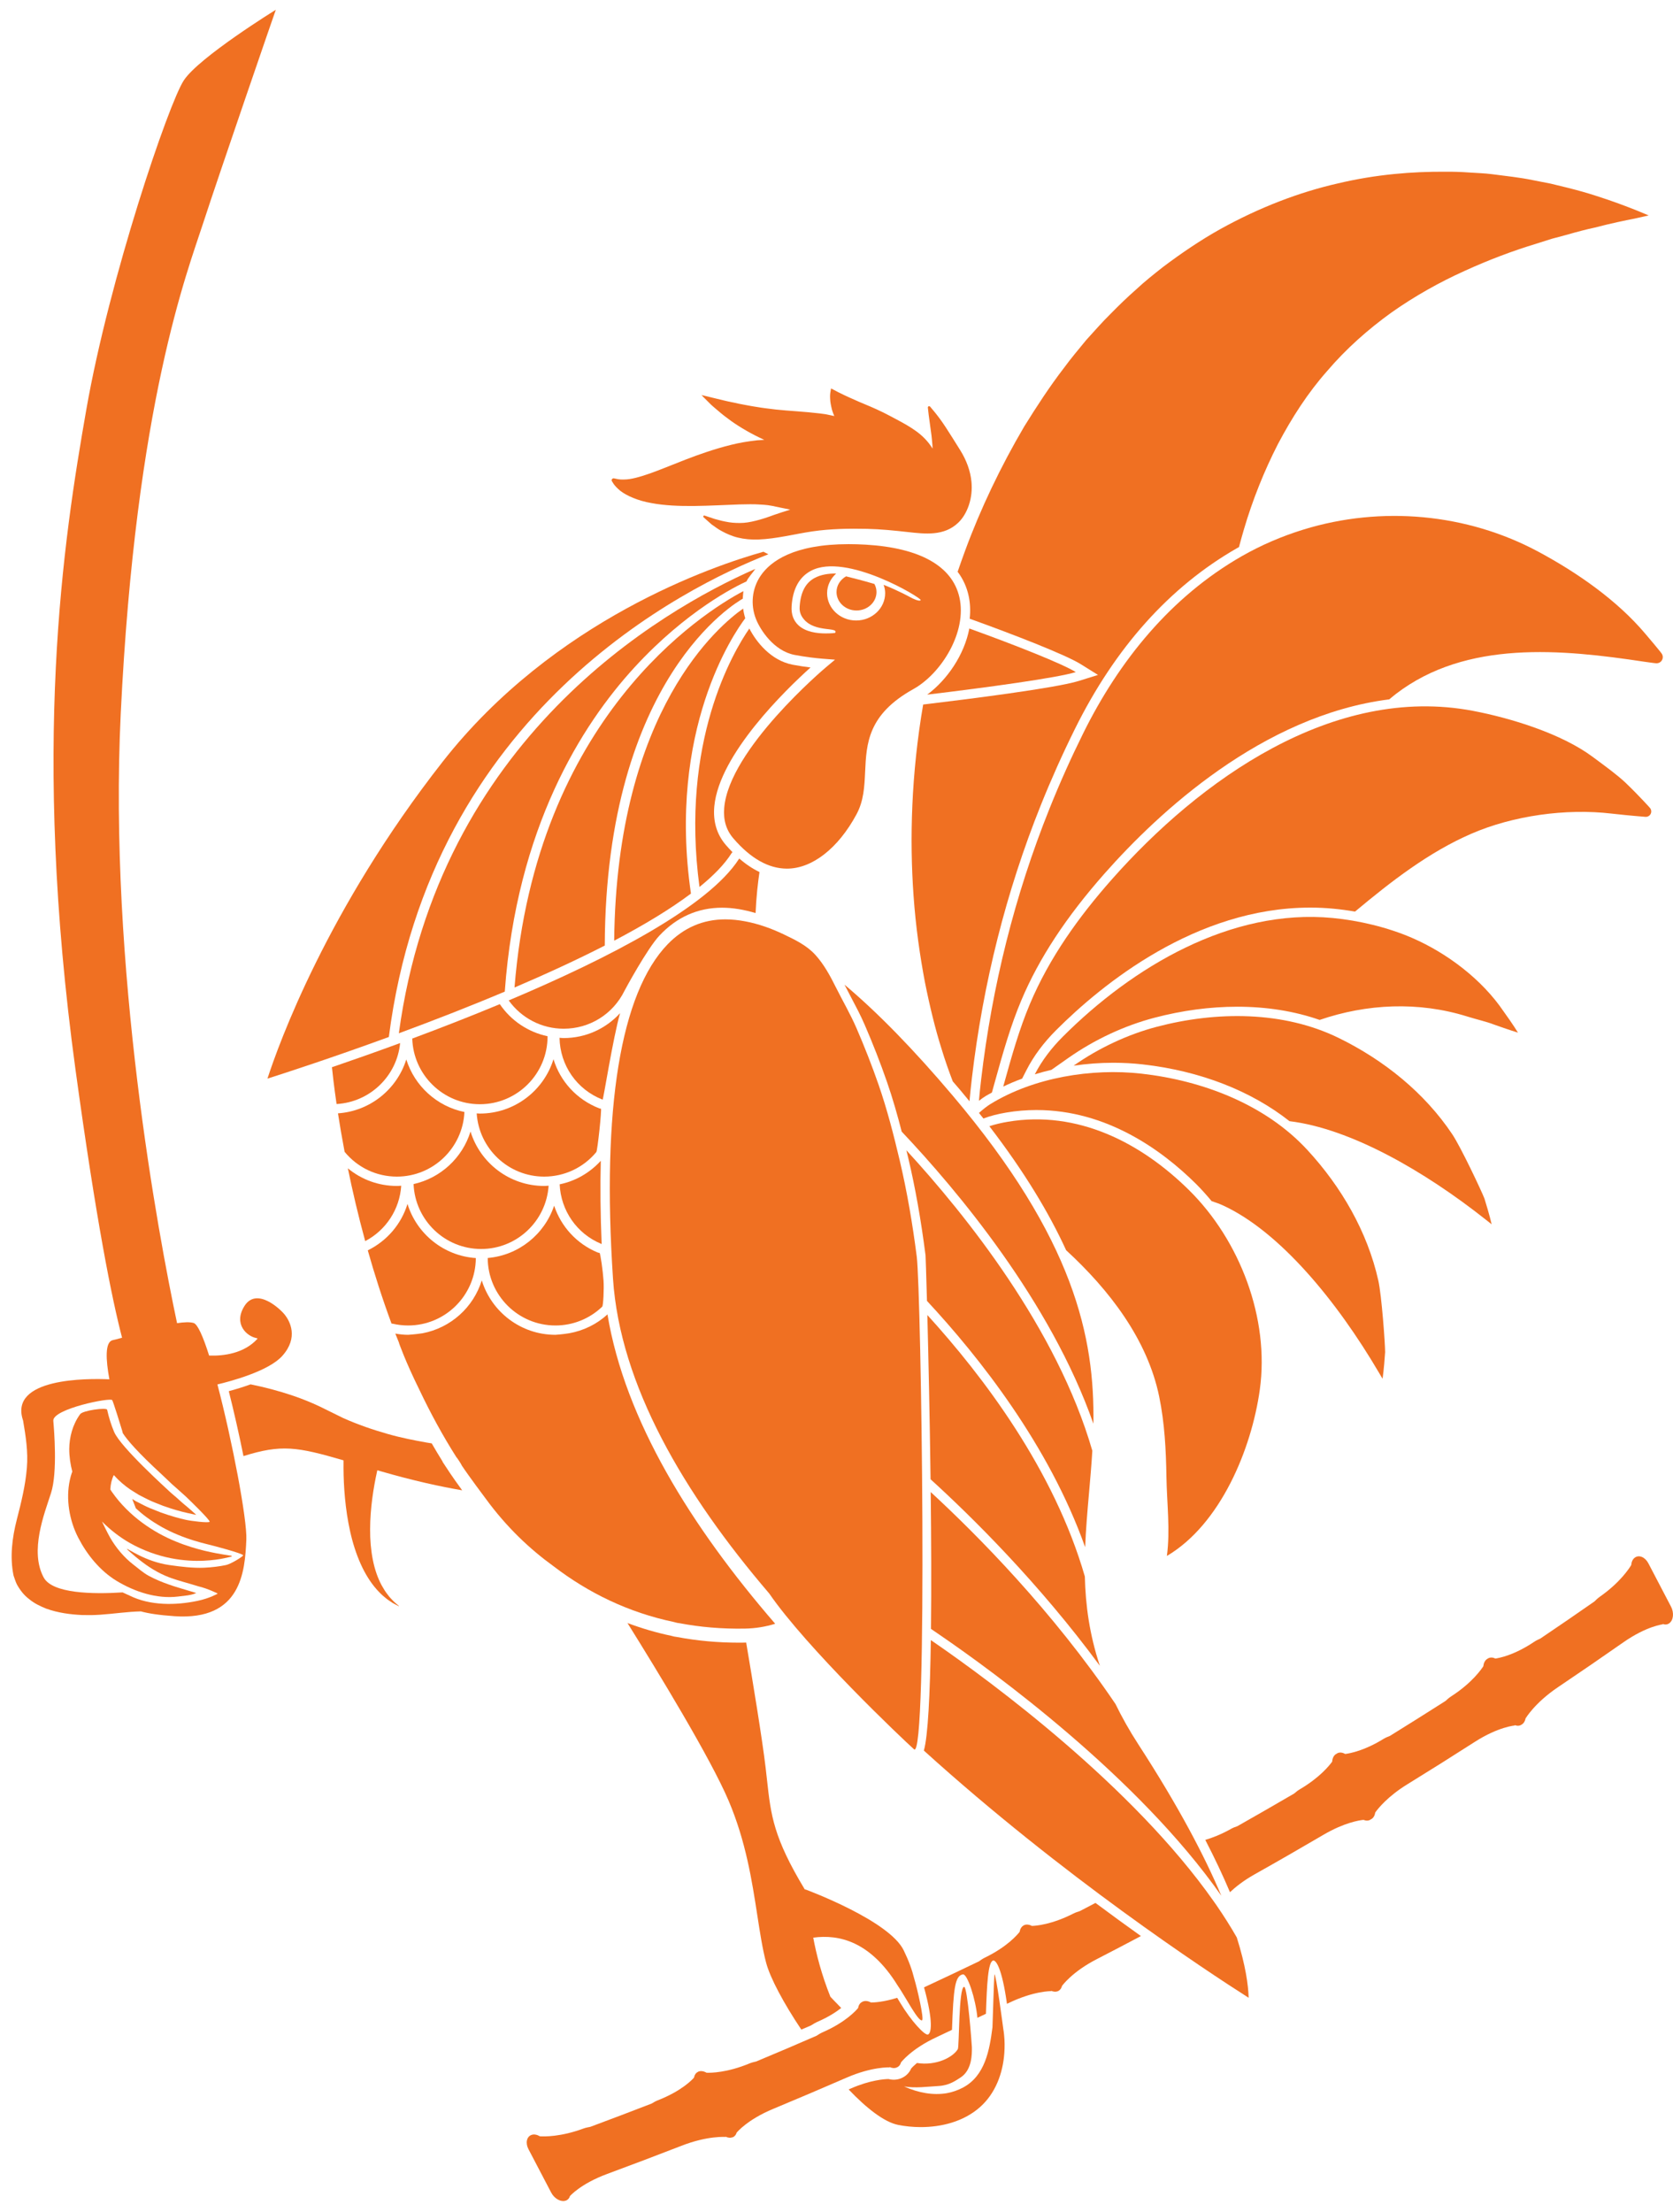 <?xml version="1.0" encoding="utf-8"?>
<!-- Generator: Adobe Illustrator 16.0.4, SVG Export Plug-In . SVG Version: 6.00 Build 0)  -->
<!DOCTYPE svg PUBLIC "-//W3C//DTD SVG 1.1//EN" "http://www.w3.org/Graphics/SVG/1.1/DTD/svg11.dtd">
<svg version="1.1" id="Layer_1" xmlns="http://www.w3.org/2000/svg" xmlns:xlink="http://www.w3.org/1999/xlink" x="0px" y="0px"
	 width="268.555px" height="355px" viewBox="0 0 268.555 355" enable-background="new 0 0 268.555 355" xml:space="preserve">
<path fill="#F07022" d="M155.943,77.339c-0.169-1.776-0.823-3.504-1.792-5.059c-0.878-1.406-1.654-2.652-2.339-3.699
	c-0.683-1.046-1.312-1.872-1.774-2.437c-0.469-0.559-0.735-0.879-0.735-0.879c-0.044-0.049-0.114-0.082-0.185-0.071
	c-0.113,0.016-0.189,0.12-0.175,0.232c0,0,0.046,0.412,0.128,1.132c0.097,0.702,0.231,1.706,0.396,2.909
	c0.094,0.591,0.138,1.239,0.202,1.914c0.02,0.199,0.018,0.409,0.023,0.615c-0.752-1.242-1.751-2.162-2.652-2.807
	c-1.014-0.732-1.965-1.246-2.831-1.715c-0.873-0.462-1.66-0.894-2.404-1.261c-1.484-0.729-2.764-1.242-3.943-1.739
	c-1.145-0.5-2.263-1.001-3.062-1.41c-0.413-0.185-0.755-0.409-1.016-0.524c-0.249-0.126-0.383-0.193-0.383-0.193
	s-0.023,0.147-0.07,0.423c-0.056,0.287-0.111,0.66-0.076,1.188c0.012,0.542,0.129,1.129,0.305,1.834
	c0.093,0.317,0.216,0.651,0.363,0.988l-0.138-0.033l-1.136-0.24l-1.01-0.145c-2.635-0.315-4.895-0.397-7.067-0.628
	c-1.072-0.135-2.123-0.245-3.115-0.421c-1.001-0.145-1.938-0.349-2.829-0.51c-0.869-0.212-1.709-0.34-2.43-0.531
	c-0.732-0.177-1.371-0.332-1.897-0.458c-1.054-0.271-1.687-0.401-1.687-0.401s0.428,0.466,1.227,1.241
	c0.383,0.41,0.905,0.824,1.496,1.331c0.583,0.513,1.285,1.04,2.061,1.607c1.449,1.024,3.253,2.081,5.288,3.004
	c-0.381,0.015-0.752,0.04-1.133,0.07c-1.484,0.167-2.884,0.397-4.216,0.736c-5.308,1.313-9.723,3.439-13.052,4.602
	c-1.648,0.574-3.024,0.948-4.025,0.955c-0.5,0.027-0.917-0.018-1.195-0.078c-0.292-0.061-0.448-0.094-0.448-0.094l-0.059-0.012
	c-0.076-0.016-0.158-0.003-0.226,0.041c-0.146,0.091-0.19,0.281-0.099,0.425c0,0,0.096,0.154,0.278,0.443
	c0.202,0.277,0.542,0.665,1.06,1.091c1.051,0.81,2.846,1.594,4.951,1.959c4.222,0.815,9.568,0.382,14.185,0.226
	c1.151-0.016,2.249-0.062,3.232,0.015c0.474,0.024,0.981,0.054,1.338,0.107l0.556,0.091l0.439,0.078l0.111,0.02
	c0.038,0.005-0.284-0.038-0.07-0.003l0.161,0.036c0.849,0.186,1.635,0.345,2.377,0.491c-0.901,0.277-1.777,0.561-2.585,0.841
	c-1.063,0.395-2.023,0.71-2.942,0.938c-0.905,0.229-1.757,0.371-2.568,0.365c-0.805,0.006-1.578-0.062-2.26-0.211
	c-0.688-0.117-1.288-0.319-1.797-0.443c-1.01-0.339-1.587-0.533-1.596-0.536c-0.059-0.019-0.126-0.005-0.17,0.042
	c-0.062,0.065-0.059,0.167,0.009,0.229c0,0,0.448,0.42,1.288,1.151c0.46,0.298,0.981,0.752,1.692,1.108
	c0.697,0.375,1.537,0.763,2.533,1.004c0.992,0.243,2.123,0.352,3.282,0.308c2.928-0.111,5.774-0.879,8.664-1.303
	c2.904-0.426,5.882-0.47,8.812-0.407c2.162,0.046,4.327,0.269,6.474,0.507c2.826,0.313,5.85,0.68,8.121-1.483
	c0.814-0.773,1.367-1.787,1.722-2.844C155.94,79.826,156.057,78.571,155.943,77.339z"/>
<path fill-rule="evenodd" clip-rule="evenodd" fill="#F07022" d="M145.833,75.281"/>
<path fill-rule="evenodd" clip-rule="evenodd" fill="#F07022" d="M172.971,106.747"/>
<path fill-rule="evenodd" clip-rule="evenodd" fill="#F07022" d="M154.004,95.86c-1.145-5.012-6.342-7.931-15.034-8.442
	c-0.951-0.056-1.865-0.082-2.731-0.082c-8.842,0-12.572,2.761-14.141,5.072c-1.385,2.039-1.663,4.641-0.741,6.961
	c0.676,1.708,2.846,5.107,6.207,5.749c1.683,0.321,3.44,0.527,4.521,0.61l1.953,0.151l-1.502,1.262
	c-0.155,0.129-15.517,13.115-16.284,22.531c-0.161,1.956,0.322,3.559,1.479,4.903c2.764,3.213,5.653,4.842,8.596,4.842h0.003
	c4.041,0,8.212-3.252,11.152-8.706c1.174-2.177,1.279-4.447,1.391-6.851c0.208-4.518,0.425-9.19,7.729-13.251
	C151.121,108.095,155.275,101.418,154.004,95.86z M146.108,95.848c-0.047-0.027-1.838-1.021-4.263-1.986
	c0.144,0.424,0.243,0.869,0.243,1.337c0,2.424-2.088,4.392-4.658,4.392c-2.573,0-4.661-1.968-4.661-4.392
	c0-1.243,0.572-2.347,1.455-3.146c-1.268-0.015-2.455,0.179-3.44,0.703c-1.487,0.793-2.278,2.311-2.421,4.642
	c-0.056,0.886,0.243,1.49,0.706,2.03c1.818,2.115,5.51,1.163,5.006,2.13c-0.029,0.056-0.711,0.107-1.587,0.107
	c-1.306,0-3.124-0.22-4.289-1.278c-0.826-0.75-1.204-1.783-1.127-3.068c0.17-2.777,1.215-4.698,3.106-5.704
	c5.65-3.008,17.798,4.391,17.616,4.699S146.413,96.027,146.108,95.848z"/>
<path fill-rule="evenodd" clip-rule="evenodd" fill="#F07022" d="M155.6,100.878c-0.802,4.21-3.549,8.234-6.763,10.612
	c9.737-1.168,20.907-2.7,23.853-3.619C170.596,106.567,163.192,103.613,155.6,100.878z"/>
<path fill="#F07022" d="M97.513,210.964c-1.733,1.591-3.856,2.612-6.134,3.024c-1.11,0.186-2.222,0.252-2.222,0.252
	c-5.557,0-10.265-3.683-11.823-8.737c-1.329,4.328-4.983,7.621-9.492,8.486c-0.448,0.069-1.256,0.177-2.328,0.25
	c-0.694,0-1.379-0.078-2.055-0.192c0.193,0.5,0.404,1.003,0.606,1.505h-0.018c0,0,0.987,2.878,3.279,7.52
	c1.765,3.711,3.739,7.359,5.955,10.84c0.041-0.029,0.864,1.237,0.82,1.268c1.147,1.736,3.783,5.242,3.859,5.345
	c3.39,4.646,7.158,8.158,10.923,10.878c5.557,4.247,11.96,7.4,19.332,8.94c0.047,0.015,0.103,0.03,0.149,0.045
	c0.24,0.072,0.471,0.113,0.7,0.137c3.297,0.626,6.787,0.932,10.479,0.869c1.745-0.029,3.37-0.302,4.893-0.779
	C110.955,245.026,100.324,227.936,97.513,210.964z"/>
<path fill="#F07022" d="M78.289,201.91c0.021,5.977,4.887,10.832,10.868,10.832c2.811,0,5.478-1.072,7.51-3.016
	c0.178-0.17,0.301-2.834,0.216-4.158c-0.1-1.564-0.509-4.482-0.653-4.482c-0.094,0-0.193-0.018-0.287-0.057
	c-3.385-1.399-5.879-4.172-6.992-7.516C87.418,198.095,83.275,201.486,78.289,201.91z"/>
<path fill="#F07022" d="M89.839,190.085c0.188,4.214,2.752,7.936,6.678,9.559c0.023,0.01,0.038,0.028,0.062,0.04
	c-0.196-4.741-0.246-9.212-0.138-13.375C94.67,188.242,92.375,189.567,89.839,190.085z"/>
<path fill="#F07022" d="M87.351,188.848c3.247,0,6.298-1.435,8.371-3.937c0.196-0.237,0.908-6.97,0.738-6.97
	c-0.091,0-0.182-0.016-0.272-0.051c-3.613-1.407-6.256-4.329-7.34-7.886c-1.558,5.046-6.269,8.725-11.819,8.725
	c-0.17,0-0.34-0.019-0.509-0.026C76.893,184.36,81.601,188.848,87.351,188.848z"/>
<path fill="#F07022" d="M96.731,176.494c0.12,0.047,1.654-9.856,2.808-13.885c-2.295,2.51-5.528,4.002-9.059,4.002
	c-0.223,0-0.442-0.029-0.662-0.041C89.901,170.999,92.588,174.882,96.731,176.494z"/>
<path fill="#F07022" d="M76.38,201.922c-5.179-0.355-9.492-3.9-10.968-8.689c-0.986,3.221-3.273,5.926-6.376,7.451
	c1.074,3.8,2.336,7.762,3.815,11.762c0.059,0.001,0.117-0.007,0.178,0.009c0.805,0.19,1.64,0.287,2.486,0.287
	C71.491,212.742,76.354,207.892,76.38,201.922z"/>
<path fill="#F07022" d="M64.406,190.312c-0.231,0.013-0.463,0.035-0.697,0.035c-2.922,0-5.677-1.013-7.87-2.83
	c0.726,3.559,1.646,7.513,2.784,11.685C61.97,197.445,64.157,194.096,64.406,190.312z"/>
<path fill="#F07022" d="M63.708,188.848c5.824,0,10.578-4.608,10.842-10.369c-4.427-0.903-8.001-4.18-9.331-8.437
	c-1.49,4.771-5.8,8.303-10.967,8.651c0.281,1.82,0.635,3.9,1.066,6.179C57.394,187.397,60.43,188.848,63.708,188.848z"/>
<path fill="#F07022" d="M77.027,177.23c5.993,0,10.868-4.875,10.868-10.868c0-0.015,0.009-0.026,0.009-0.041
	c-3.098-0.659-5.858-2.473-7.674-5.153c-4.795,1.997-9.577,3.857-14.053,5.524C66.353,172.533,71.146,177.23,77.027,177.23z"/>
<path fill="#F07022" d="M64.23,167.414c-4.017,1.476-7.738,2.782-10.947,3.878c0.1,0.985,0.328,3.049,0.744,5.908
	C59.384,176.896,63.717,172.711,64.23,167.414z"/>
<path fill="#F07022" d="M66.388,190.047c0.237,5.784,5.003,10.418,10.844,10.418c5.753,0,10.464-4.496,10.833-10.158
	c-0.24,0.013-0.474,0.04-0.714,0.04c-5.557,0-10.265-3.683-11.822-8.737C74.231,185.827,70.735,189.082,66.388,190.047z"/>
<path fill="#F07022" d="M118.689,137.811c-0.021,0.015-0.053,0.04-0.07,0.052c-4.921,7.656-20.872,15.92-36.96,22.707
	c2.041,2.843,5.308,4.542,8.821,4.542c4.172,0,7.911-2.328,9.758-6.075c0.12-0.244,3.645-6.773,5.621-8.881
	c2.779-2.966,6.163-4.469,10.054-4.469c1.698,0,3.493,0.302,5.375,0.861c0.103-2.553,0.377-4.887,0.626-6.584
	C120.821,139.438,119.744,138.729,118.689,137.811z"/>
<path fill="#F07022" d="M118.842,135.769c-0.375-0.372-0.744-0.767-1.112-1.194C118.098,135.001,118.467,135.398,118.842,135.769z"
	/>
<path fill="#F07022" d="M119.834,93.317c0.214-0.558,1.083-1.495,1.411-2.007c-15.289,6.708-50.82,27.385-57.221,74.535
	c5.346-1.973,11.181-4.235,17.004-6.688c1.903-26.312,12.353-42.82,20.82-52.043C110.229,97.987,118.136,94.087,119.834,93.317z"/>
<path fill="#F07022" d="M116.514,135.619c-1.455-1.69-2.076-3.779-1.85-6.205c0.782-8.378,11.529-18.76,15.444-22.281
	c-0.881-0.111-1.876-0.257-2.846-0.442c-3.504-0.667-5.858-3.641-6.974-5.813c-2.629,3.799-11.131,18.183-8.004,41.482
	c2.251-1.828,4.028-3.642,5.141-5.409c0.041-0.069,0.1-0.126,0.158-0.176C117.226,136.411,116.869,136.031,116.514,135.619z"/>
<path fill="#F07022" d="M119.629,99.234c-0.155-0.512-0.275-1.029-0.337-1.552c-3.595,2.499-20.327,16.125-20.702,53.297
	c4.729-2.484,8.959-5.028,12.323-7.557C107.102,117.146,117.814,101.64,119.629,99.234z"/>
<path fill="#F07022" d="M119.231,96.093c0,0,0.064-0.982,0.099-1.215c-6.5,3.414-33.309,20.405-36.738,63.618
	c4.998-2.137,9.934-4.403,14.487-6.732C97.235,108.739,118.33,96.598,119.231,96.093z"/>
<path fill="#F07022" d="M122.551,88.557c-8.007,2.243-33.625,10.902-51.497,33.705c-18.548,23.663-26.33,45.341-28.122,50.859
	c2.945-0.937,10.373-3.351,19.487-6.682c6.696-52.258,47.776-72.339,60.924-77.476C123.07,88.832,122.806,88.697,122.551,88.557z"/>
<path fill="#F07022" d="M147.157,201.67c-0.665-5.203-1.54-10.374-2.746-15.478c-0.964-4.066-2.006-8.132-3.376-12.083
	c-1.063-3.062-2.255-6.102-3.543-9.076c-0.972-2.241-2.199-4.343-3.291-6.524c-0.928-1.857-1.921-3.718-3.329-5.263
	c-1.394-1.528-3.244-2.404-5.08-3.285c-1.947-0.935-4.032-1.68-6.16-2.082c-1.057-0.199-2.128-0.319-3.206-0.319
	c-3.578,0-6.69,1.345-9.254,3.998c-7.557,7.812-10.59,26.372-8.772,53.674c1.136,17.089,11.377,34.519,25.071,50.519
	c6.037,8.771,21.355,23.324,23.252,25.014C148.995,282.786,147.879,207.303,147.157,201.67z"/>
<g>
	<path fill="#F07022" d="M19.054,222.949l-0.063-0.003c-0.048,0.018-0.095,0.033-0.142,0.05L19.054,222.949z"/>
	<path fill="#F07022" d="M63.132,256.969c-0.26-0.284-0.597-0.597-0.902-1.03c-0.331-0.406-0.644-0.914-0.954-1.471
		c-0.612-1.121-1.11-2.526-1.42-4.078c-0.311-1.55-0.457-3.238-0.445-4.931c0.009-3.39,0.557-6.769,1.107-9.249
		c0.018-0.079,0.035-0.149,0.053-0.229c0.155,0.045,0.304,0.088,0.462,0.135c5.346,1.553,9.744,2.501,13.158,3.083
		c-0.864-1.188-1.54-2.142-1.962-2.779l-1.188-1.796l0.023-0.018c-0.597-0.952-1.183-1.938-1.763-2.942
		c-0.272-0.044-0.521-0.076-0.805-0.127c-1.9-0.343-4.04-0.747-6.309-1.396c-2.269-0.647-4.682-1.462-7.112-2.547
		c-1.235-0.607-2.503-1.232-3.8-1.871c-1.394-0.652-2.813-1.227-4.304-1.73c-2.162-0.73-4.424-1.336-6.749-1.801
		c-1.212,0.439-2.423,0.808-3.496,1.096c0.818,3.234,1.648,6.905,2.358,10.417c6.087-1.9,8.568-1.501,16.061,0.684
		c-0.003,0.406-0.009,0.832-0.003,1.292c0.018,2.788,0.252,6.509,1.071,10.148c0.401,1.816,0.975,3.607,1.692,5.203
		c0.717,1.599,1.604,2.992,2.524,4.033c0.462,0.517,0.908,0.968,1.35,1.312c0.413,0.37,0.834,0.619,1.16,0.842
		c0.331,0.212,0.618,0.336,0.799,0.439c0.182,0.096,0.281,0.148,0.281,0.148l0.023-0.037c0,0-0.085-0.07-0.243-0.209
		C63.645,257.419,63.401,257.243,63.132,256.969z"/>
</g>
<path fill="#F07022" d="M268.235,257.864c-1.212-2.321-2.424-4.634-3.636-6.955c-0.519-0.988-1.487-1.396-2.161-0.914
	c-0.357,0.245-0.548,0.692-0.589,1.198c-0.26,0.436-1.694,2.743-5.041,5.086c-0.34,0.239-0.595,0.495-0.858,0.753
	c-2.887,2.015-5.782,4.002-8.698,5.966c-0.322,0.147-0.638,0.283-0.98,0.515c-3.227,2.165-5.624,2.604-6.239,2.687
	c-0.413-0.208-0.861-0.227-1.232,0.015c-0.012,0.009-0.021,0.026-0.038,0.034c-0.012,0.014-0.029,0.01-0.044,0.018
	c-0.36,0.238-0.562,0.668-0.612,1.169c-0.267,0.408-1.754,2.644-5.19,4.853c-0.346,0.219-0.606,0.471-0.873,0.713
	c-2.969,1.889-5.935,3.763-8.924,5.611c-0.334,0.132-0.655,0.258-1.01,0.469c-3.036,1.881-5.338,2.326-6.178,2.434
	c-0.445-0.26-0.925-0.318-1.323-0.082c-0.023,0.018-0.035,0.047-0.056,0.059c-0.026,0.017-0.05,0.012-0.076,0.023
	c-0.396,0.236-0.598,0.697-0.63,1.225c-0.471,0.656-2.022,2.576-5.205,4.449c-0.352,0.203-0.621,0.443-0.899,0.673
	c-3.027,1.769-6.075,3.519-9.132,5.251c-0.336,0.113-0.67,0.229-1.019,0.432c-1.616,0.904-3.019,1.438-4.119,1.757
	c1.517,2.931,2.84,5.735,3.964,8.398c0.879-0.827,2.158-1.854,3.962-2.87c3.706-2.082,7.39-4.203,11.058-6.353
	c3.338-1.956,5.765-2.325,6.412-2.385c0.384,0.158,0.79,0.167,1.124-0.038c0.023-0.01,0.038-0.039,0.059-0.057
	c0.023-0.012,0.05-0.006,0.073-0.023c0.357-0.208,0.565-0.605,0.633-1.07c0.465-0.656,2.017-2.599,5.17-4.535
	c3.619-2.229,7.226-4.496,10.801-6.791c3.81-2.445,6.45-2.639,6.456-2.637c-0.018-0.021-0.029-0.044-0.047-0.065
	c0.378,0.159,0.77,0.153,1.095-0.063c0.012-0.009,0.021-0.03,0.038-0.039c0.015-0.014,0.032-0.008,0.053-0.018
	c0.302-0.201,0.483-0.545,0.562-0.943l-0.003,0.005c0,0,1.446-2.49,5.202-5.02c3.534-2.376,7.041-4.786,10.534-7.228
	c3.722-2.591,6.304-2.865,6.304-2.865c-0.012-0.025-0.032-0.045-0.044-0.066c0.369,0.143,0.753,0.131,1.068-0.099
	C268.627,260.054,268.756,258.855,268.235,257.864z"/>
<path fill="#F07022" d="M135.812,92.504c-0.917,0.523-1.531,1.449-1.531,2.516c0,1.636,1.438,2.964,3.208,2.964
	c1.774,0,3.209-1.328,3.209-2.964c0-0.464-0.123-0.899-0.331-1.29C138.686,93.224,136.631,92.708,135.812,92.504z"/>
<path fill="#F07022" d="M179.069,273.509c-10.168-15.023-22.23-27.171-29.67-34.032c0.088,7.58,0.12,15.261,0.044,21.963
	c0.428,0.29,0.938,0.637,1.514,1.038c8.365,5.727,31.702,22.661,45.094,41.795c-2.638-6.254-6.795-14.244-13.33-24.312
	C181.28,277.739,180.088,275.599,179.069,273.509z"/>
<path fill="#F07022" d="M198.534,310.968c-0.981-1.723-2.07-3.435-3.235-5.135l-0.448-0.638
	c-13.017-18.552-35.766-35.278-44.634-41.409c-0.287-0.197-0.554-0.381-0.797-0.545c-0.129,8.695-0.459,15.457-1.121,17.729
	c22.298,20.189,45.261,35.3,52.138,39.677C200.38,318.632,199.954,315.474,198.534,310.968z"/>
<path fill="#F07022" d="M176.551,267.359c-1.663-5.009-2.301-9.722-2.409-14.329c-4.937-17.133-16.369-32.185-25.281-41.967
	c0.175,6.773,0.386,16.39,0.515,26.36C155.908,243.371,166.706,253.994,176.551,267.359z"/>
<path fill="#F07022" d="M148.571,201.489c0.015,0.13,0.108,2.888,0.229,7.309c8.432,9.066,19.587,23.191,25.39,39.528
	c0.117-2.897,0.365-5.783,0.623-8.703c0.196-2.238,0.393-4.49,0.53-6.775c-5.668-19.612-20.346-37.891-29.849-48.227
	c0.1,0.413,0.208,0.845,0.302,1.243C146.931,190.662,147.838,195.773,148.571,201.489z"/>
<path fill="#F07022" d="M138.797,164.467c1.326,3.062,2.533,6.15,3.581,9.176c0.931,2.68,1.698,5.397,2.365,7.984
	c8.845,9.353,23.879,27.201,30.771,46.881c0.22-13.849-3.048-29.563-22.591-52.669c-6.298-7.445-12.083-13.361-17.359-17.795
	c0.348,0.692,0.708,1.377,1.071,2.062C137.377,161.507,138.142,162.956,138.797,164.467z"/>
<g>
	<path fill="#F07022" d="M262.479,33.678c-1.429-0.558-3.531-1.379-6.292-2.251c-1.379-0.452-2.919-0.885-4.623-1.311
		c-0.857-0.208-1.748-0.423-2.673-0.648c-0.937-0.184-1.909-0.374-2.913-0.571c-2.021-0.415-4.195-0.644-6.526-0.945
		c-1.165-0.152-2.365-0.177-3.604-0.265c-1.242-0.093-2.519-0.137-3.827-0.125c-5.234-0.034-11.075,0.408-17.232,1.869
		c-6.172,1.397-12.628,3.855-18.929,7.356c-3.147,1.757-6.195,3.825-9.185,6.076c-1.458,1.153-2.948,2.328-4.318,3.611
		c-1.423,1.251-2.778,2.567-4.11,3.924c-1.364,1.34-2.591,2.769-3.891,4.186c-1.189,1.462-2.448,2.93-3.558,4.458
		c-2.33,3.026-4.383,6.189-6.38,9.401c-3.803,6.471-7.012,13.198-9.485,19.916c-0.425,1.138-0.814,2.273-1.21,3.409
		c0.935,1.242,1.464,2.542,1.742,3.759c0.284,1.237,0.328,2.51,0.193,3.779l0.451,0.163c6.481,2.336,14.923,5.604,17.373,7.131
		l2.772,1.729l-3.121,0.974c-3.671,1.147-18.091,2.953-24.119,3.676l-0.825,0.099c-1.921,11.196-2.185,21.663-1.546,30.635
		c0.357,5.132,1.048,9.793,1.821,13.895c0.816,4.099,1.707,7.645,2.617,10.549c0.653,2.162,1.309,3.97,1.862,5.408
		c0.375,0.436,0.746,0.861,1.124,1.307c0.536,0.635,1.045,1.258,1.558,1.883c0.097-1.091,0.223-2.325,0.381-3.676
		c1.795-15.273,5.519-30.027,11.069-43.851c1.628-4.062,3.461-8.163,5.452-12.186c6.479-13.104,15.245-22.883,26.052-29.067
		c0.099-0.057,0.204-0.107,0.304-0.163c0.252-0.933,0.501-1.865,0.776-2.785c1.426-4.848,3.282-9.465,5.478-13.751
		c2.246-4.256,4.828-8.265,7.926-11.754c3.042-3.563,6.55-6.661,10.297-9.363c3.765-2.655,7.771-4.887,11.731-6.674
		c3.953-1.804,7.841-3.255,11.407-4.335c0.896-0.285,1.765-0.56,2.603-0.826c0.852-0.228,1.675-0.447,2.465-0.658
		c1.59-0.461,3.074-0.849,4.424-1.136c2.705-0.707,4.878-1.148,6.365-1.438c1.499-0.337,2.299-0.516,2.299-0.516
		S263.899,34.263,262.479,33.678z"/>
</g>
<g>
	<path fill="#F07022" d="M190.889,191.04c-7.756-7.674-17.95-12.872-29.114-10.994c-1.004,0.168-2.023,0.403-2.96,0.714
		c5.645,7.352,9.592,13.941,12.323,19.902c6.915,6.361,13.052,14.298,14.943,23.512c0.869,4.226,1.092,8.566,1.159,12.871
		c0.067,4.214,0.63,8.512,0.073,12.688c8.628-5.096,13.597-17.187,14.917-26.703C203.812,211.622,199.045,199.107,190.889,191.04z"
		/>
</g>
<path fill="#F07022" d="M221.255,205.542c-1.75-7.854-5.958-15.081-11.389-20.967c-6.763-7.335-16.853-11.146-26.613-12.248
	c-8.031-0.906-17.318,0.609-24.251,4.867c-0.557,0.341-1.191,0.839-1.854,1.435c0.237,0.299,0.478,0.597,0.712,0.893
	c1.042-0.394,2.254-0.717,3.665-0.955c1.602-0.269,3.232-0.405,4.843-0.405c11.269,0,20.129,6.423,25.574,11.812
	c0.896,0.887,1.736,1.83,2.544,2.802c0.609,0.212,1.227,0.419,1.786,0.675c9.132,4.19,18.305,15.327,25.088,26.876
	c0.372,0.631,0.571,0.968,0.571,0.968c0,0.001,0.234-1.527,0.413-4.281C222.345,215.655,221.786,207.919,221.255,205.542z"/>
<g>
	<path fill="#F07022" d="M266.718,104.87c0,0-0.384-0.52-1.162-1.436c-0.393-0.463-0.876-1.036-1.44-1.708
		c-4.573-5.418-10.956-9.833-17.157-13.166c-11.488-6.176-25.237-7.401-37.692-3.574c-3.457,1.063-6.801,2.493-9.942,4.289
		c-11.383,6.515-19.692,16.782-25.451,28.43c-1.956,3.955-3.766,7.985-5.404,12.08c-5.604,13.953-9.22,28.543-10.974,43.468
		c-0.155,1.318-0.27,2.451-0.357,3.43c0.381-0.297,0.744-0.561,1.08-0.766c0.322-0.199,0.671-0.375,1.005-0.562l0.374-1.356
		c1.479-5.34,2.656-9.43,4.349-13.449c2.834-6.729,7.217-13.402,13.403-20.396c8.549-9.668,25.272-25.324,45.658-27.907
		c0.366-0.297,0.724-0.606,1.096-0.89c11.324-8.668,26.631-7.148,39.876-5.144c1.159,0.175,1.81,0.238,1.81,0.238
		c0.275,0.026,0.518-0.036,0.726-0.188C266.956,105.936,267.046,105.312,266.718,104.87z"/>
</g>
<path fill="#F07022" d="M238.284,192.361c-0.492-1.266-3.803-8.278-5.158-10.304c-4.469-6.691-11-11.914-18.19-15.441
	c-8.953-4.4-19.739-4.311-29.24-1.815c-4.588,1.206-9.267,3.368-13.356,6.242c2.076-0.297,4.198-0.467,6.356-0.467
	c1.596,0,3.188,0.088,4.726,0.261c9.248,1.045,17.405,4.251,23.571,9.114c9.758,1.183,21.601,7.951,31.57,15.855
	c0.573,0.456,0.881,0.697,0.881,0.697C239.443,196.504,239.11,194.995,238.284,192.361z"/>
<path fill="#F07022" d="M241.349,162.316c-3.464-5.122-9.07-9.35-14.691-11.786c-3.906-1.692-8.512-2.788-12.739-3.191
	c-16.369-1.563-32.132,7.873-43.313,19.049c-1.769,1.767-3.361,3.816-4.494,6.042c0.87-0.268,1.757-0.505,2.661-0.716l2.703-1.899
	c4.21-2.956,8.997-5.192,13.839-6.464c4.468-1.174,8.938-1.77,13.29-1.77c4.763,0,9.195,0.714,13.228,2.12
	c7.58-2.601,15.868-2.994,23.674-0.555c1.61,0.502,3.136,0.834,4.301,1.294c2.377,0.854,3.862,1.3,3.862,1.3
	S242.907,164.47,241.349,162.316z"/>
<path fill="#F07022" d="M264.859,129.678c0,0-0.33-0.389-0.992-1.081c-0.661-0.698-1.64-1.732-2.969-3.004
	c-1.338-1.251-3.13-2.554-5.253-4.128c-5.018-3.725-13.125-6.216-19.2-7.372c-22.471-4.274-43.919,11.156-57.973,27.054
	c-5.306,5.999-10.024,12.573-13.146,19.985c-1.713,4.067-2.89,8.23-4.284,13.268c0.976-0.47,1.991-0.895,3.033-1.281l0.7-1.369
	c1.139-2.235,2.743-4.396,4.77-6.42c7.343-7.343,22.409-19.659,40.784-19.659c1.247,0,2.503,0.059,3.729,0.177
	c1.15,0.11,2.305,0.265,3.452,0.464c5.8-4.845,11.843-9.54,18.693-12.506c6.717-2.909,15.187-4.079,22.478-3.224
	c1.647,0.193,3.006,0.309,3.943,0.396c0.945,0.08,1.452,0.122,1.452,0.122l0.05,0.004c0.223,0.018,0.451-0.049,0.632-0.204
	C265.125,130.589,265.169,130.042,264.859,129.678z"/>
<path fill="#F07022" d="M161.054,325.668c-0.027-0.17-1.16-8.903-1.429-8.774c-0.062,0.395-0.297,8.379-0.312,8.493
	c-0.47,3.681-1.193,7.779-4.712,9.661c-0.797,0.427-1.745,0.764-2.635,0.915c-2.179,0.368-4.547-0.054-6.84-1.084
	c1.859,0.312,3.687,0.029,5.542-0.073c1.707-0.094,2.735-0.858,3.517-1.358c1.859-1.196,1.842-3.772,1.824-4.872
	c-0.006-0.308-0.694-9.777-1.256-9.684c-0.877,0.146-0.759,9.582-0.999,9.994c-0.746,1.276-3.421,2.717-6.561,2.228
	c-0.451,0.381-0.754,0.687-0.914,0.862c-0.298,0.684-0.808,1.212-1.476,1.521c-0.038,0.02-0.077,0.037-0.117,0.055
	c-0.641,0.275-1.365,0.319-2.058,0.138c-0.656,0.011-2.918,0.148-6.028,1.508c-0.123,0.055-0.25,0.108-0.375,0.164
	c2.875,3.016,5.718,5.242,7.955,5.69c1.106,0.221,2.339,0.353,3.624,0.353c3.247,0,6.819-0.839,9.486-3.189
	c2.491-2.196,3.692-5.421,3.926-8.678c0.07-0.985,0.064-1.972-0.038-2.953C161.148,326.278,161.107,325.973,161.054,325.668z"/>
<path fill="#F07022" d="M121.574,307.462c0.427,2.764,0.828,5.373,1.408,7.563c0.646,2.436,2.819,6.51,5.647,10.725
	c0.521-0.226,1.042-0.439,1.562-0.666l0.01-0.008c0.333-0.214,0.672-0.422,1.089-0.603c1.724-0.754,2.942-1.555,3.745-2.188
	c-0.861-0.875-1.496-1.543-1.736-1.799c-1.423-3.549-2.26-6.832-2.755-9.489c4.099-0.56,9.141,0.558,13.533,7.654
	c1.183,1.675,3.331,5.888,3.931,5.61c0.373-0.173-0.811-5.247-1.244-6.655c-0.358-1.452-0.872-2.876-1.704-4.585
	c-2.298-4.713-15.175-9.54-15.722-9.744c-0.053-0.019-0.103-0.018-0.155-0.024c-5.027-8.333-5.431-11.858-6.058-17.549
	c-0.073-0.655-0.149-1.341-0.234-2.064c-0.539-4.554-2.047-13.709-3.112-20.007c-0.064,0.002-0.129,0.009-0.196,0.01
	c-0.328,0.005-0.656,0.008-0.984,0.008c-3.37,0-6.69-0.302-9.866-0.9c-0.354-0.043-0.688-0.109-1.013-0.208
	c-2.386-0.499-4.717-1.192-6.995-2.04c4.919,7.875,13.333,21.688,16.235,28.516C119.735,295.553,120.713,301.88,121.574,307.462z"/>
<g>
	<path fill="#F07022" d="M146.21,319.93c-0.009-0.035-0.018-0.07-0.026-0.105c-0.01,0.006-0.021,0.009-0.029,0.013
		C146.172,319.869,146.19,319.897,146.21,319.93z"/>
	<path fill="#F07022" d="M175.849,305.424c-0.841,0.435-1.672,0.881-2.516,1.313c-0.342,0.112-0.679,0.215-1.039,0.396
		c-3.464,1.767-5.996,1.964-6.641,1.981l-0.012,0.002c-0.201-0.116-0.415-0.188-0.629-0.205c-0.015-0.003-0.023-0.006-0.032-0.009
		c-0.22-0.02-0.431,0.014-0.627,0.111c-0.193,0.098-0.34,0.246-0.456,0.424c-0.006,0.002-0.006,0.012-0.006,0.02
		c-0.114,0.172-0.182,0.383-0.217,0.609c-0.287,0.37-1.915,2.361-5.587,4.141c-0.368,0.178-0.652,0.387-0.945,0.595
		c-2.925,1.411-5.87,2.801-8.812,4.172c1.546,5.645,1.141,7.349,0.645,7.567c-0.498,0.218-2.721-2.159-4.48-5.102
		c-0.162-0.27-0.32-0.533-0.476-0.789c-2.188,0.689-3.727,0.757-4.214,0.754c-0.439-0.246-0.914-0.319-1.318-0.144
		c-0.008,0.006-0.008,0.021-0.02,0.021c0,0-0.023,0-0.026,0.007c-0.398,0.172-0.621,0.549-0.7,1.007
		c-0.293,0.359-1.964,2.262-5.703,3.896c-0.375,0.163-0.665,0.362-0.963,0.551c-3.227,1.407-6.447,2.777-9.697,4.131
		c-0.349,0.082-0.708,0.158-1.083,0.318c-3.589,1.488-6.204,1.512-6.872,1.488c-0.442-0.256-0.925-0.343-1.335-0.18
		c-0.006,0.006-0.006,0.006-0.012,0.01c0.003,0.003,0.012,0.012,0.012,0.012c-0.188,0.079-0.333,0.192-0.448,0.35
		c-0.003,0.005-0.009,0.012-0.006,0.02c-0.117,0.156-0.193,0.358-0.234,0.574c-0.293,0.341-2.005,2.153-5.82,3.642
		c-0.372,0.149-0.667,0.331-0.975,0.516c-3.276,1.268-6.564,2.515-9.858,3.741c-0.36,0.067-0.729,0.131-1.106,0.274
		c-3.645,1.347-6.295,1.286-6.977,1.241c-0.445-0.263-0.931-0.37-1.344-0.222c-0.791,0.281-1.004,1.307-0.483,2.3
		c1.209,2.317,2.421,4.637,3.64,6.954c0.509,0.983,1.566,1.567,2.356,1.288c0.34-0.122,0.562-0.391,0.665-0.742
		c0.006,0.003,0.006,0.003,0.006,0.003s1.701-1.965,5.955-3.538c3.993-1.475,7.972-2.985,11.942-4.525
		c4.216-1.649,7.088-1.411,7.088-1.411c-0.012-0.016-0.021-0.038-0.038-0.054c0.202,0.094,0.396,0.155,0.598,0.174
		c0.178,0.021,0.363-0.01,0.536-0.071c0,0.006,0.006,0.01,0.012,0.01c0,0,0,0,0.009-0.003c0.339-0.135,0.553-0.422,0.653-0.777
		c0.003,0.003,0.003,0.003,0.006,0.009c0,0,1.666-2.06,5.847-3.794c3.923-1.634,7.844-3.296,11.743-4.996
		c4.141-1.812,6.972-1.665,6.972-1.665c-0.012-0.016-0.023-0.039-0.035-0.06c0.389,0.188,0.799,0.227,1.162,0.071
		c0.009-0.007,0.015-0.015,0.023-0.018c0.012-0.004,0.018-0.001,0.026-0.007c0.34-0.151,0.547-0.448,0.641-0.809
		c0,0,0.009,0.003,0.009,0.005c0-0.002,1.613-2.147,5.722-4.05c0.818-0.377,1.625-0.775,2.441-1.156
		c0.235-6.659,0.475-8.686,1.754-8.901c0.708-0.122,2.046,3.917,2.327,6.971c0.455-0.217,0.914-0.432,1.369-0.65
		c0.155-4.768,0.335-8.309,1.145-8.54c0.438-0.123,1.416,1.112,2.229,6.943c0.088-0.042,0.176-0.082,0.264-0.124
		c4.072-1.974,6.854-1.911,6.856-1.912c-0.012-0.017-0.023-0.038-0.032-0.052c0.188,0.078,0.378,0.132,0.58,0.143
		c0.19,0.007,0.381-0.028,0.568-0.113c0.169-0.089,0.298-0.212,0.406-0.365c0.085-0.119,0.135-0.266,0.182-0.412
		c0.006-0.024,0.023-0.042,0.029-0.068c0.003,0.001,0.006,0.004,0.006,0.004s1.578-2.236,5.604-4.296
		c2.36-1.205,4.699-2.449,7.042-3.682C180.849,309.104,178.408,307.329,175.849,305.424z"/>
</g>
<path fill="#F07022" d="M37.195,249.714c0,0-0.404-0.062-1.16-0.182c-0.752-0.12-1.844-0.313-3.188-0.629
	c-1.344-0.334-2.942-0.788-4.661-1.503c-1.725-0.701-3.557-1.682-5.343-2.994c-1.777-1.312-3.507-2.973-4.901-4.986
	c-0.082-0.117-0.155-0.24-0.234-0.36c0.047-0.893,0.237-1.663,0.559-2.31c0.858,0.963,1.766,1.714,2.659,2.328
	c0.468,0.292,0.931,0.581,1.382,0.864c0.462,0.234,0.913,0.465,1.353,0.689c0.87,0.446,1.742,0.73,2.512,1.055
	c1.569,0.565,2.902,0.925,3.844,1.136c0.943,0.216,1.487,0.316,1.487,0.316s-0.41-0.382-1.133-1.007
	c-0.354-0.328-0.817-0.662-1.303-1.11c-0.483-0.451-1.042-0.924-1.646-1.438c-0.571-0.547-8.048-7.28-9.101-9.756
	c-0.487-1.147-0.851-2.342-1.123-3.562c-0.087-0.394-3.905,0.106-4.333,0.714c-1.241,1.7-1.73,3.745-1.748,5.589
	c0.003,1.281,0.19,2.487,0.489,3.628c-0.023,0.056-0.059,0.14-0.105,0.288c-0.091,0.245-0.188,0.609-0.287,1.059
	c-0.676,3.045-0.076,6.504,1.334,9.238c1.418,2.75,3.506,5.337,6.173,6.954c2.87,1.74,6.465,2.938,9.864,2.514
	c0.609-0.076,1.139-0.141,1.575-0.193c0.864-0.127,1.344-0.375,1.344-0.375s-0.483-0.154-1.303-0.393
	c-2.134-0.622-4.333-1.289-6.299-2.35c-0.9-0.486-1.682-1.186-2.488-1.809c-1.506-1.161-2.794-2.701-3.74-4.346
	c-0.419-0.727-1.247-2.448-1.306-2.577c1.385,1.391,2.887,2.533,4.406,3.405c2.284,1.306,4.573,2.062,6.611,2.477
	c2.049,0.403,3.85,0.477,5.314,0.413c1.464-0.069,2.591-0.249,3.349-0.409c0.758-0.158,1.154-0.273,1.154-0.273L37.195,249.714z"/>
<g>
	<path fill="#F07022" d="M45.735,211.042c-0.771-0.988-4.541-4.484-6.478-1.451c-1.85,2.906,0.352,4.921,1.992,5.194
		c0.032,0.024,0.063,0.047,0.1,0.069c-2.164,2.408-5.486,2.795-7.779,2.719c-0.949-3.002-1.839-5.043-2.492-5.233
		c-0.628-0.18-1.563-0.133-2.655,0.032c-2.997-14.116-11.015-56.99-9.042-97.838c2.417-49.815,10.708-70.939,13.235-78.731
		c2.533-7.798,11.644-34.236,11.657-34.229c-0.004-0.003-12.365,7.634-14.775,11.338c-2.417,3.684-11.931,31.644-15.637,52.796
		s-8.796,54.233-1.736,106.017c3.335,24.334,5.829,36.703,7.47,42.984c-0.575,0.163-1.089,0.304-1.492,0.388
		c-1.279,0.27-1.121,3.142-0.544,6.286c-3.46-0.152-16.205-0.271-13.853,6.618c0.429,2.536,0.824,4.999,0.608,7.59
		c-0.229,2.813-0.908,5.561-1.615,8.302c-0.747,2.909-1.139,6.008-0.526,8.977c0.173,0.469,0.302,0.959,0.53,1.413
		c0.489,0.896,1.139,1.76,1.989,2.388c0.81,0.678,1.757,1.122,2.698,1.507c1.913,0.693,3.885,0.948,5.814,1.039
		c0.978,0.025,1.92,0.018,2.915-0.053c2.171-0.149,4.317-0.486,6.498-0.533c1.155,0.319,2.869,0.601,5.417,0.773
		c10.691,0.721,11.284-7.126,11.508-12.281c0.139-3.234-2.247-15.813-4.642-24.919c2.041-0.483,8.192-2.104,10.408-4.572
		C47.975,214.662,46.512,212.042,45.735,211.042z M39.033,249.639c-0.032,0.184-1.944,1.385-2.758,1.555
		c-1.075,0.225-2.263,0.372-3.525,0.43c-1.723,0.073-3.686-0.158-5.583-0.433c-3.92-0.568-6.661-2.7-6.801-2.583
		c-0.041,0.034,1.273,1.15,1.35,1.215c1.508,1.248,3.021,2.31,4.827,3.09c1.285,0.555,2.604,0.898,3.944,1.287
		c0.865,0.252,1.357,0.408,1.357,0.408c1.569,0.371,3.115,1.167,3.115,1.167s-1.265,0.75-3.244,1.165
		c-3.504,0.738-7.606,0.794-10.897-0.837c-0.239-0.118-0.498-0.231-0.758-0.345c-0.12-0.052-0.252-0.119-0.378-0.175
		c-4.833,0.306-11.257,0.188-12.663-2.385c-2.301-4.248,0.107-10.244,1.174-13.567c1.067-3.329,0.485-10.187,0.366-11.584
		c-0.161-1.924,9.292-3.802,9.452-3.318c0.083-0.019,1.457,4.38,1.609,4.927c0.035,0.129,0.064,0.249,0.094,0.37
		c0.701,1.094,2.379,3.064,6.289,6.66c0.213,0.196,1.183,1.131,1.569,1.492c0,0,1.818,1.606,2.263,2.021
		c0.237,0.22,4.014,3.854,3.812,4.054c-0.211,0.205-2.908-0.111-3.882-0.334c-0.855-0.193-2.247-0.553-3.973-1.174
		c-0.305-0.126-0.559-0.226-0.824-0.328c-0.558-0.216-1.188-0.461-1.823-0.786l-1.347-0.687l-0.571-0.354
		c0.19,0.503,0.384,1.004,0.584,1.505c0.538,0.487,1.097,0.961,1.7,1.407c1.583,1.164,3.3,2.124,5.099,2.856
		c1.782,0.742,3.426,1.186,4.509,1.455C34.153,248.055,39.08,249.358,39.033,249.639z"/>
</g>
</svg>
